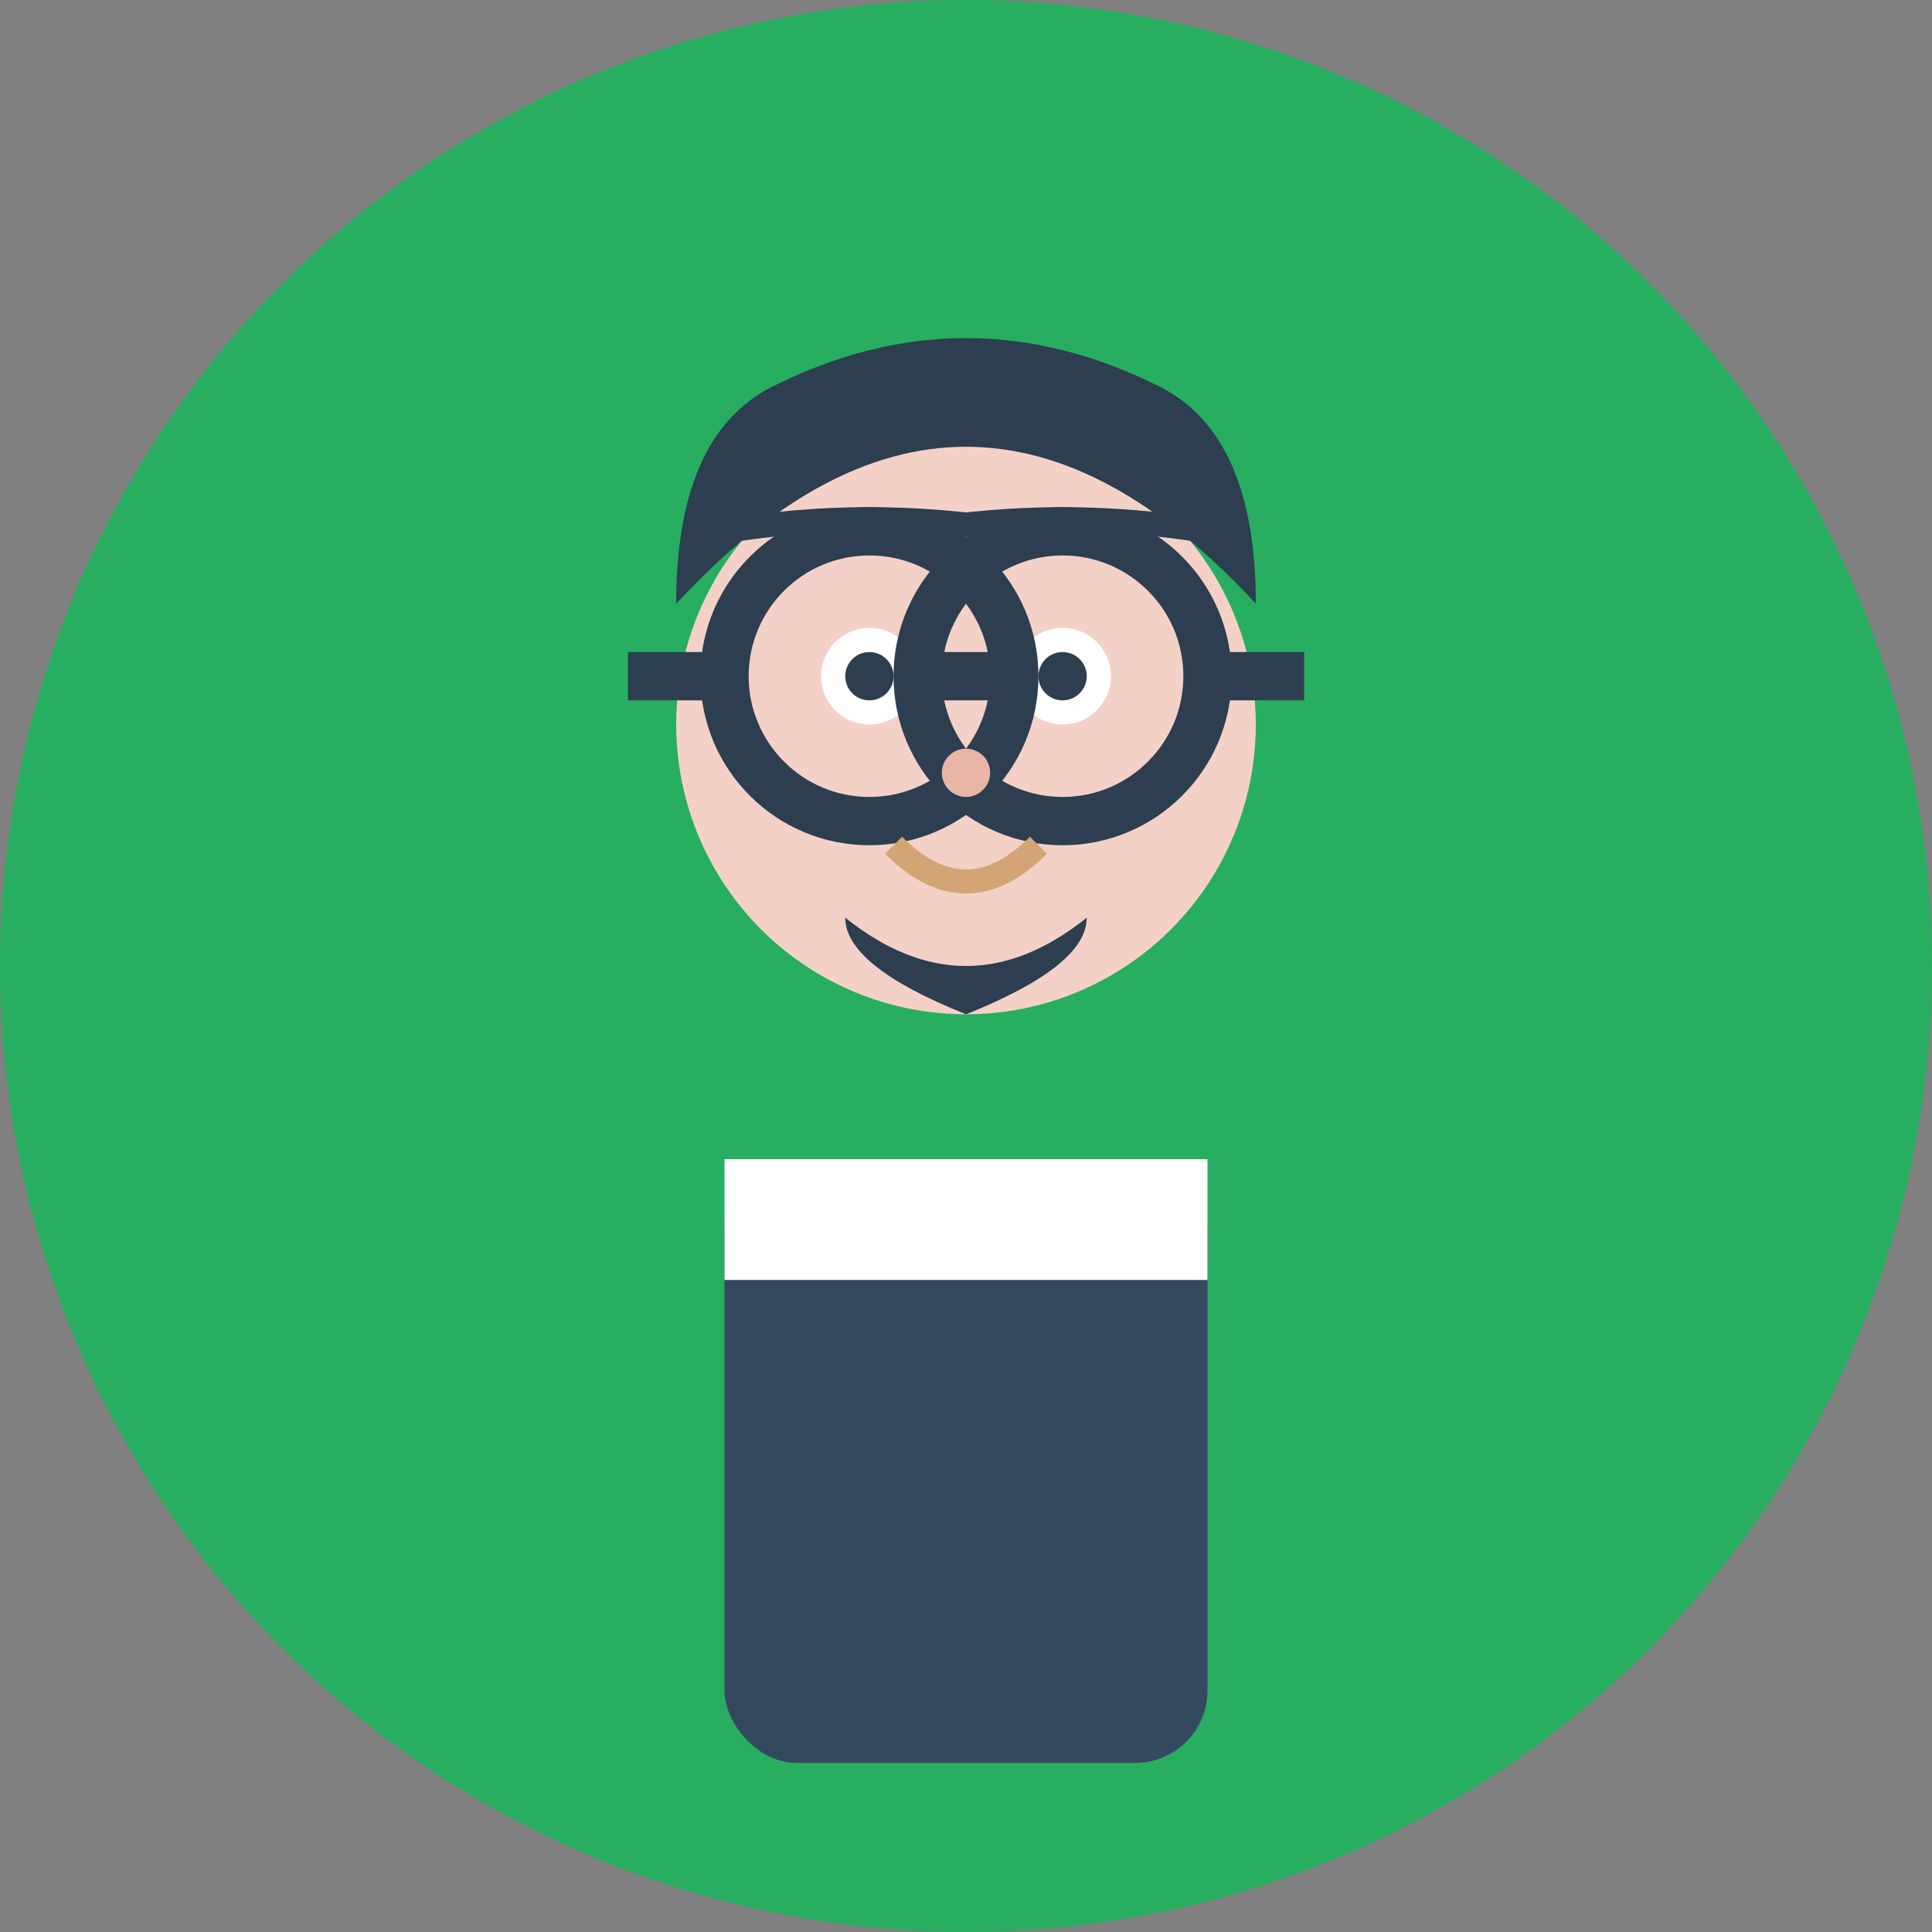 <svg width="80" height="80" viewBox="0 0 80 80" fill="none" xmlns="http://www.w3.org/2000/svg">
  <rect x="0" y="0" width="80" height="80" fill="#808080" stroke="none"/>
  <!-- Background circle -->
  <circle cx="40" cy="40" r="40" fill="#27ae60"/>
  
  <!-- Head -->
  <circle cx="40" cy="30" r="12" fill="#f4d1c7"/>
  
  <!-- Hair -->
  <path d="M28 25 Q40 12 52 25 Q52 18 48 16 Q44 14 40 14 Q36 14 32 16 Q28 18 28 25" fill="#2c3e50"/>
  
  <!-- Eyes -->
  <circle cx="36" cy="28" r="2" fill="#ffffff"/>
  <circle cx="44" cy="28" r="2" fill="#ffffff"/>
  <circle cx="36" cy="28" r="1" fill="#2c3e50"/>
  <circle cx="44" cy="28" r="1" fill="#2c3e50"/>
  
  <!-- Glasses -->
  <circle cx="36" cy="28" r="6" fill="none" stroke="#2c3e50" stroke-width="2"/>
  <circle cx="44" cy="28" r="6" fill="none" stroke="#2c3e50" stroke-width="2"/>
  <line x1="30" y1="28" x2="26" y2="28" stroke="#2c3e50" stroke-width="2"/>
  <line x1="50" y1="28" x2="54" y2="28" stroke="#2c3e50" stroke-width="2"/>
  <line x1="42" y1="28" x2="38" y2="28" stroke="#2c3e50" stroke-width="2"/>
  
  <!-- Eyebrows -->
  <path d="M30 22 Q36 21 42 22" stroke="#2c3e50" stroke-width="1" fill="none"/>
  <path d="M38 22 Q44 21 50 22" stroke="#2c3e50" stroke-width="1" fill="none"/>
  
  <!-- Nose -->
  <circle cx="40" cy="32" r="1" fill="#e8b5a6"/>
  
  <!-- Mouth -->
  <path d="M37 35 Q40 38 43 35" stroke="#d4a574" stroke-width="1" fill="none"/>
  
  <!-- Beard -->
  <path d="M35 38 Q40 42 45 38 Q45 40 40 42 Q35 40 35 38" fill="#2c3e50"/>
  
  <!-- Body -->
  <rect x="30" y="48" width="20" height="25" rx="3" fill="#34495e"/>
  
  <!-- Shirt collar -->
  <rect x="30" y="48" width="20" height="5" fill="#ffffff"/>
</svg>
